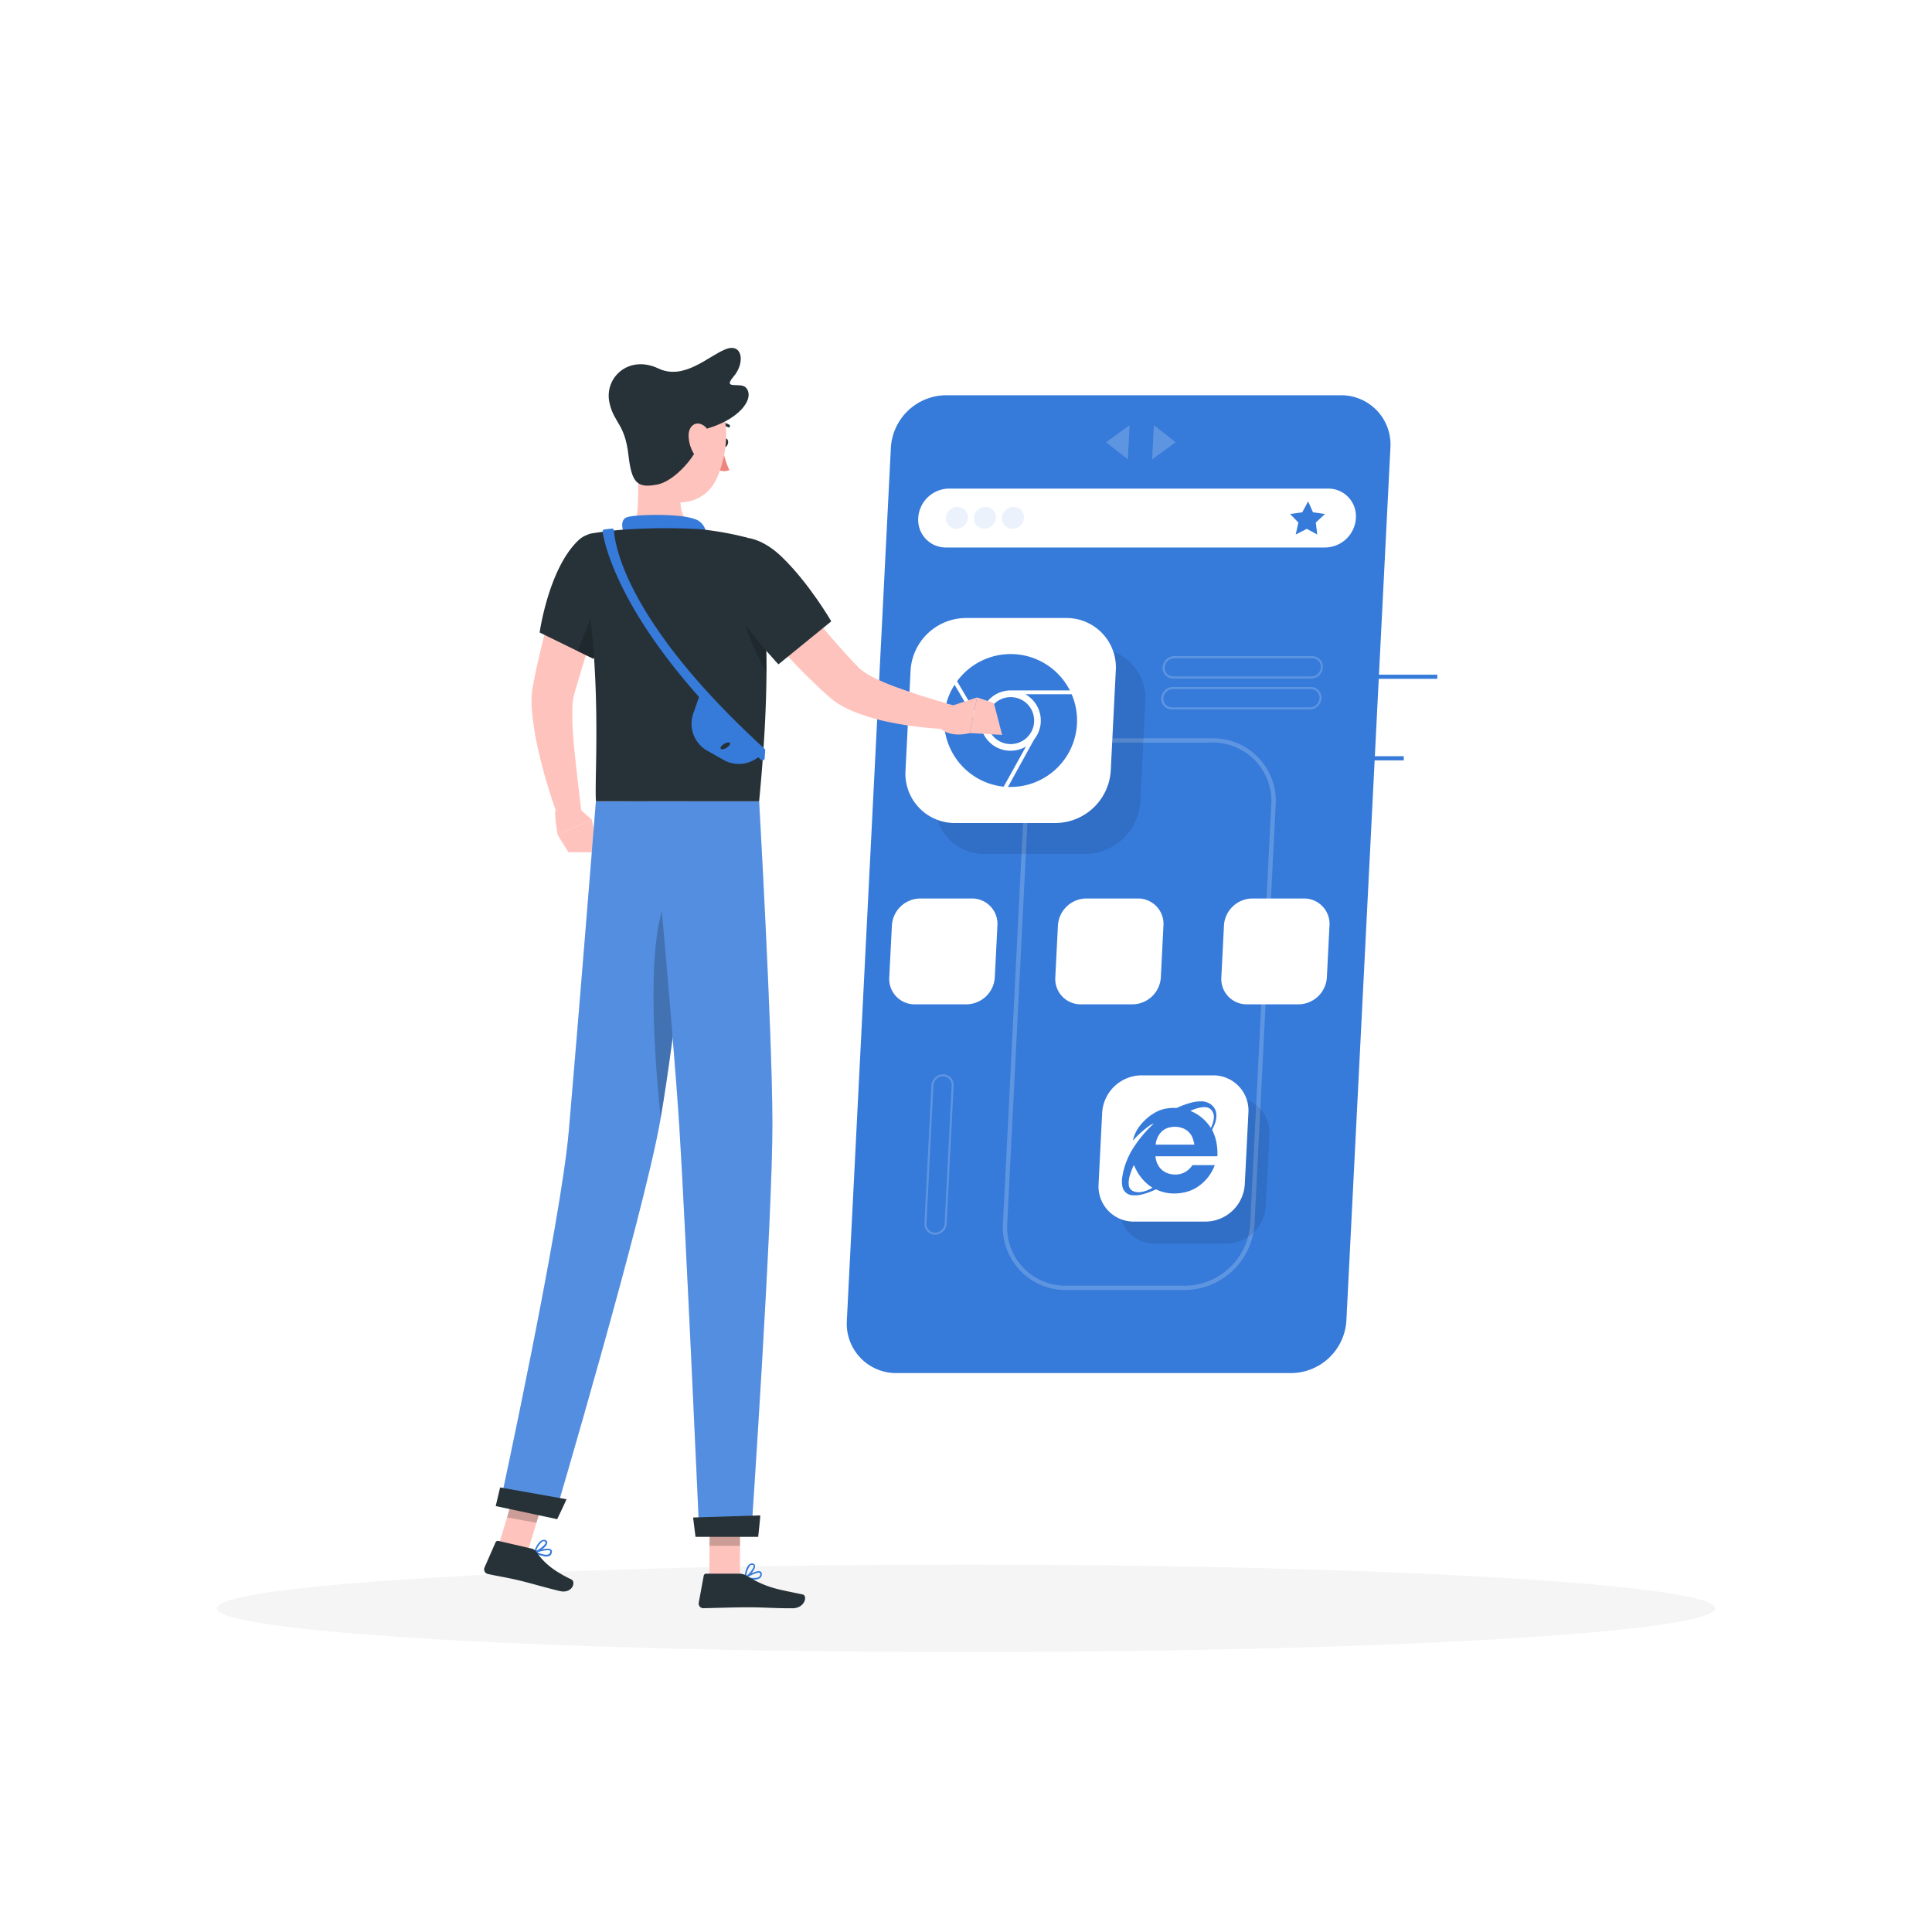 <svg class="animated" id="freepik_stories-mobile-browsers" xmlns="http://www.w3.org/2000/svg" viewBox="0 0 500 500" version="1.1" xmlns:xlink="http://www.w3.org/1999/xlink" xmlns:svgjs="http://svgjs.com/svgjs"><style>svg#freepik_stories-mobile-browsers:not(.animated) .animable {opacity: 0;}svg#freepik_stories-mobile-browsers.animated #freepik--Screen--inject-44 {animation: 1.5s Infinite  linear floating;animation-delay: 0s;}            @keyframes floating {                0% {                    opacity: 1;                    transform: translateY(0px);                }                50% {                    transform: translateY(-10px);                }                100% {                    opacity: 1;                    transform: translateY(0px);                }            }        .animator-hidden { display: none; }</style><g id="freepik--background-complete--inject-44" class="animable animator-hidden" style="transform-origin: 250px 226.87px;"><rect y="382.4" width="500" height="0.25" style="fill: rgb(235, 235, 235); transform-origin: 250px 382.525px;" id="elqmn8jbjs4iq" class="animable"></rect><rect x="333.33" y="389.21" width="73.79" height="0.25" style="fill: rgb(235, 235, 235); transform-origin: 370.225px 389.335px;" id="elwzfenyjzofk" class="animable"></rect><rect x="103.62" y="390.89" width="8.69" height="0.25" style="fill: rgb(235, 235, 235); transform-origin: 107.965px 391.015px;" id="elbievyqd0zds" class="animable"></rect><rect x="408.12" y="398.49" width="19.19" height="0.25" style="fill: rgb(235, 235, 235); transform-origin: 417.715px 398.615px;" id="el5vv3svlzx6q" class="animable"></rect><rect x="200" y="395.11" width="48.67" height="0.25" style="fill: rgb(235, 235, 235); transform-origin: 224.335px 395.235px;" id="eldtk4ilodjxr" class="animable"></rect><rect x="166.72" y="395.11" width="24.38" height="0.25" style="fill: rgb(235, 235, 235); transform-origin: 178.91px 395.235px;" id="elb0w0jrjmcv6" class="animable"></rect><rect x="52.46" y="390.89" width="33.15" height="0.25" style="fill: rgb(235, 235, 235); transform-origin: 69.035px 391.015px;" id="elcbpqabuxek" class="animable"></rect><path d="M237,337.8H43.91a5.71,5.71,0,0,1-5.7-5.71V60.66A5.71,5.71,0,0,1,43.91,55H237a5.71,5.71,0,0,1,5.71,5.71V332.09A5.71,5.71,0,0,1,237,337.8ZM43.91,55.2a5.46,5.46,0,0,0-5.45,5.46V332.09a5.46,5.46,0,0,0,5.45,5.46H237a5.47,5.47,0,0,0,5.46-5.46V60.66A5.47,5.47,0,0,0,237,55.2Z" style="fill: rgb(235, 235, 235); transform-origin: 140.46px 196.4px;" id="elpgoh2l9szg" class="animable"></path><path d="M453.31,337.8H260.21a5.72,5.72,0,0,1-5.71-5.71V60.66A5.72,5.72,0,0,1,260.21,55h193.1A5.71,5.71,0,0,1,459,60.66V332.09A5.71,5.71,0,0,1,453.31,337.8ZM260.21,55.2a5.47,5.47,0,0,0-5.46,5.46V332.09a5.47,5.47,0,0,0,5.46,5.46h193.1a5.47,5.47,0,0,0,5.46-5.46V60.66a5.47,5.47,0,0,0-5.46-5.46Z" style="fill: rgb(235, 235, 235); transform-origin: 356.75px 196.4px;" id="elhrm42c2hnut" class="animable"></path><g id="elvl0amqcok2n"><rect x="76" y="94.69" width="153.99" height="180.44" style="fill: rgb(230, 230, 230); transform-origin: 152.995px 184.91px; transform: rotate(180deg);" class="animable" id="elynfib9nx6n9"></rect></g><g id="elej6b4v4imeq"><rect x="72.58" y="94.69" width="153.98" height="180.44" style="fill: rgb(245, 245, 245); transform-origin: 149.57px 184.91px; transform: rotate(180deg);" class="animable" id="eld2v0wzl0rpj"></rect></g><g id="el4tmgbiqa4mv"><rect x="76" y="275.13" width="153.99" height="5.84" style="fill: rgb(230, 230, 230); transform-origin: 152.995px 278.05px; transform: rotate(180deg);" class="animable" id="elqx1vi8l40m"></rect></g><g id="elfybdj9b9lge"><rect x="66.42" y="275.13" width="153.99" height="5.84" style="fill: rgb(245, 245, 245); transform-origin: 143.415px 278.05px; transform: rotate(180deg);" class="animable" id="elmxjgyu46vg"></rect></g><g id="elptukyryiuc9"><rect x="65.1" y="114.07" width="168.94" height="141.68" style="fill: rgb(250, 250, 250); transform-origin: 149.57px 184.91px; transform: rotate(90deg);" class="animable" id="elsahgijip4m"></rect></g><polygon points="206.49 269.38 182.19 100.44 143.41 100.44 167.71 269.38 206.49 269.38" style="fill: rgb(255, 255, 255); transform-origin: 174.95px 184.91px;" id="elwl4a7gtvrk" class="animable"></polygon><polygon points="158.66 269.38 134.37 100.44 107.66 100.44 131.96 269.38 158.66 269.38" style="fill: rgb(255, 255, 255); transform-origin: 133.16px 184.91px;" id="elw48knanqac" class="animable"></polygon><g id="eldhd0xt0kk35"><rect x="-4.45" y="183.61" width="168.94" height="2.59" style="fill: rgb(230, 230, 230); transform-origin: 80.02px 184.905px; transform: rotate(90deg);" class="animable" id="elxjblhakd01"></rect></g><g id="el0gv3lezp2nvt"><rect x="75.12" y="245.76" width="148.89" height="7.71" style="fill: rgb(245, 245, 245); transform-origin: 149.565px 249.615px; transform: rotate(180deg);" class="animable" id="el58osm2ujz0d"></rect></g><g id="elt0m7v08nu2c"><rect x="287.72" y="144.33" width="23.76" height="238.07" style="fill: rgb(230, 230, 230); transform-origin: 299.6px 263.365px; transform: rotate(180deg);" class="animable" id="el90mktpsv85r"></rect></g><polygon points="292.23 382.4 287.72 382.4 287.72 369.56 296.96 369.56 292.23 382.4" style="fill: rgb(240, 240, 240); transform-origin: 292.34px 375.98px;" id="elz020i2635" class="animable"></polygon><g id="elz2d6srpzpcf"><rect x="407.15" y="144.33" width="23.76" height="238.07" style="fill: rgb(230, 230, 230); transform-origin: 419.03px 263.365px; transform: rotate(180deg);" class="animable" id="elg78ejo5kd07"></rect></g><g id="ely75m7dycy8n"><rect x="287.72" y="144.33" width="123.37" height="231.74" style="fill: rgb(240, 240, 240); transform-origin: 349.405px 260.2px; transform: rotate(180deg);" class="animable" id="elbfet8ybwm2s"></rect></g><path d="M343.71,359H295.4a4.71,4.71,0,0,1-4.7-4.7v-202a4.71,4.71,0,0,1,4.7-4.71h48.31a4.7,4.7,0,0,1,4.7,4.71v202A4.7,4.7,0,0,1,343.71,359ZM295.4,148.6a3.65,3.65,0,0,0-3.65,3.66v202A3.65,3.65,0,0,0,295.4,358h48.31a3.66,3.66,0,0,0,3.66-3.65v-202a3.66,3.66,0,0,0-3.66-3.66Z" style="fill: rgb(224, 224, 224); transform-origin: 319.555px 253.295px;" id="ely39pj18vmac" class="animable"></path><path d="M403.41,359H355.1a4.71,4.71,0,0,1-4.7-4.7v-202a4.71,4.71,0,0,1,4.7-4.7h48.31a4.71,4.71,0,0,1,4.7,4.7V354.3A4.71,4.71,0,0,1,403.41,359ZM355.1,148.6a3.66,3.66,0,0,0-3.66,3.65V354.3A3.66,3.66,0,0,0,355.1,358h48.31a3.66,3.66,0,0,0,3.66-3.65v-202a3.66,3.66,0,0,0-3.66-3.65Z" style="fill: rgb(224, 224, 224); transform-origin: 379.255px 253.3px;" id="elqpk8w22mqmd" class="animable"></path><path d="M363.6,254a4,4,0,1,1-4-4A4,4,0,0,1,363.6,254Z" style="fill: rgb(250, 250, 250); transform-origin: 359.6px 254px;" id="elbh8hv1p7y59" class="animable"></path><path d="M343.24,254a4,4,0,1,1-4-4A4,4,0,0,1,343.24,254Z" style="fill: rgb(250, 250, 250); transform-origin: 339.24px 254px;" id="eljsejtezzo6" class="animable"></path><polygon points="406.58 382.4 411.09 382.4 411.09 369.56 401.85 369.56 406.58 382.4" style="fill: rgb(240, 240, 240); transform-origin: 406.47px 375.98px;" id="elbpd9u5l0p6" class="animable"></polygon><polygon points="364.51 110.11 326.66 110.11 342.44 104.75 380.29 104.75 364.51 110.11" style="fill: rgb(230, 230, 230); transform-origin: 353.475px 107.43px;" id="el1niukmsybfb" class="animable"></polygon><g id="elk9wb2h1h9ib"><rect x="373.55" y="110.11" width="37.85" height="34.22" style="fill: rgb(235, 235, 235); transform-origin: 392.475px 127.22px; transform: rotate(180deg);" class="animable" id="elt9gigjz3k2"></rect></g><g id="eldygfndexegm"><rect x="320.3" y="127.88" width="10.11" height="16.45" style="fill: rgb(235, 235, 235); transform-origin: 325.355px 136.105px; transform: rotate(180deg);" class="animable" id="elv1uq2kcweqb"></rect></g><rect x="307.77" y="127.88" width="12.53" height="16.45" style="fill: rgb(245, 245, 245); transform-origin: 314.035px 136.105px;" id="elv1fx18gkqv" class="animable"></rect><polygon points="373.55 110.11 411.4 110.11 395.62 106.56 357.77 106.56 373.55 110.11" style="fill: rgb(235, 235, 235); transform-origin: 384.585px 108.335px;" id="ellrr99os0qv" class="animable"></polygon><rect x="326.66" y="110.11" width="46.89" height="34.22" style="fill: rgb(245, 245, 245); transform-origin: 350.105px 127.22px;" id="elkiagqyr0gd" class="animable"></rect><polygon points="177.89 382.4 210.35 382.4 206.52 304.29 177.89 304.29 177.89 382.4" style="fill: rgb(245, 245, 245); transform-origin: 194.12px 343.345px;" id="elx5npkw47t8" class="animable"></polygon><polygon points="75.24 382.4 199.88 382.4 208.5 301.67 83.85 301.67 75.24 382.4" style="fill: rgb(230, 230, 230); transform-origin: 141.87px 342.035px;" id="elxqk42lfcsc" class="animable"></polygon><polygon points="71.63 382.4 196.28 382.4 204.89 301.67 80.24 301.67 71.63 382.4" style="fill: rgb(240, 240, 240); transform-origin: 138.26px 342.035px;" id="ela7t2w7r8gz5" class="animable"></polygon><polygon points="190.42 373.46 198.3 310.6 86.1 310.6 78.22 373.46 190.42 373.46" style="fill: rgb(250, 250, 250); transform-origin: 138.26px 342.03px;" id="el1n2la5t7o63" class="animable"></polygon></g><g id="freepik--Shadow--inject-44" class="animable animator-active" style="transform-origin: 250px 416.24px;"><ellipse id="freepik--path--inject-44" cx="250" cy="416.24" rx="193.89" ry="11.32" style="fill: rgb(245, 245, 245); transform-origin: 250px 416.24px;" class="animable"></ellipse></g><g id="freepik--Screen--inject-44" class="animable" style="transform-origin: 290.166px 228.82px;"><g id="el7lqpmltmwe3"><rect x="348.16" y="174.61" width="23.81" height="1.07" style="fill: #367ADA; transform-origin: 360.065px 175.145px; transform: rotate(-87.13deg);" class="animable" id="elito6vnpxsgi"></rect></g><g id="elt63nr41y6"><rect x="354.71" y="195.71" width="8.58" height="1.07" style="fill: #367ADA; transform-origin: 359px 196.245px; transform: rotate(-87.13deg);" class="animable" id="elc38e03bpoje"></rect></g><path d="M334.22,355.35H232a12.77,12.77,0,0,1-12.84-13.53l11.4-226a14.42,14.42,0,0,1,14.21-13.53H347a12.76,12.76,0,0,1,12.84,13.53l-11.4,226A14.43,14.43,0,0,1,334.22,355.35Z" style="fill: #367ADA; transform-origin: 289.5px 228.82px;" id="elmtlwn14eyka" class="animable"></path><g id="el0nc2lbwlunc"><path d="M306.71,333.86H275.88a16.24,16.24,0,0,1-16.32-17.18L265,208.18a18.22,18.22,0,0,1,18-17.12h30.83a16.24,16.24,0,0,1,16.32,17.18l-5.48,108.5A18.22,18.22,0,0,1,306.71,333.86ZM283,192.19a17.09,17.09,0,0,0-16.86,16.05l-5.47,108.5a15.09,15.09,0,0,0,15.19,16h30.83a17.09,17.09,0,0,0,16.86-16.05L329,208.18a15.11,15.11,0,0,0-15.19-16Z" style="fill: rgb(255, 255, 255); opacity: 0.2; transform-origin: 294.855px 262.46px;" class="animable" id="elemq9a1tttg8"></path></g><g id="elljovhzb1o8e"><path d="M280.83,221h-26a12.77,12.77,0,0,1-12.85-13.53l1.31-26.05a14.44,14.44,0,0,1,14.22-13.53h26.05a12.77,12.77,0,0,1,12.85,13.53l-1.31,26.05A14.43,14.43,0,0,1,280.83,221Z" style="opacity: 0.1; transform-origin: 269.195px 194.445px;" class="animable" id="elll8lu9t8nle"></path></g><path d="M273.25,213H247.19a12.78,12.78,0,0,1-12.85-13.53l1.32-26a14.43,14.43,0,0,1,14.21-13.53h26.06a12.77,12.77,0,0,1,12.84,13.53l-1.31,26A14.43,14.43,0,0,1,273.25,213Z" style="fill: rgb(255, 255, 255); transform-origin: 261.555px 186.47px;" id="ellr7og81p9aj" class="animable"></path><g id="elmcv278xv51"><path d="M317.43,321.84H298.87a9.11,9.11,0,0,1-9.16-9.64l.94-18.56A10.28,10.28,0,0,1,300.78,284h18.56a9.11,9.11,0,0,1,9.16,9.64l-.94,18.56A10.28,10.28,0,0,1,317.43,321.84Z" style="opacity: 0.1; transform-origin: 309.105px 302.92px;" class="animable" id="el9zq1ylfpip4"></path></g><path d="M312,316.15H293.46a9.1,9.1,0,0,1-9.15-9.64l.93-18.57a10.29,10.29,0,0,1,10.13-9.64h18.57a9.1,9.1,0,0,1,9.15,9.64l-.94,18.57A10.27,10.27,0,0,1,312,316.15Z" style="fill: rgb(255, 255, 255); transform-origin: 303.7px 297.225px;" id="eld6onudxdre4" class="animable"></path><path d="M250.15,259.92h-13.4a6.57,6.57,0,0,1-6.61-7l.68-13.39a7.42,7.42,0,0,1,7.31-7h13.39a6.57,6.57,0,0,1,6.61,7L257.45,253A7.42,7.42,0,0,1,250.15,259.92Z" style="fill: rgb(255, 255, 255); transform-origin: 244.135px 246.225px;" id="elkjoqvvl5b1g" class="animable"></path><path d="M336.08,259.92H322.69a6.57,6.57,0,0,1-6.61-7l.68-13.39a7.42,7.42,0,0,1,7.3-7h13.4a6.57,6.57,0,0,1,6.61,7L343.39,253A7.42,7.42,0,0,1,336.08,259.92Z" style="fill: rgb(255, 255, 255); transform-origin: 330.075px 246.225px;" id="eldnrbjyv5d5v" class="animable"></path><path d="M293.12,259.92h-13.4a6.57,6.57,0,0,1-6.61-7l.68-13.39a7.42,7.42,0,0,1,7.31-7h13.39a6.57,6.57,0,0,1,6.61,7L300.42,253A7.42,7.42,0,0,1,293.12,259.92Z" style="fill: rgb(255, 255, 255); transform-origin: 287.105px 246.225px;" id="elpj2lotc601a" class="animable"></path><path d="M343,141.69H244.81a7.13,7.13,0,0,1-7.17-7.56V134a8.06,8.06,0,0,1,7.93-7.55h98.15A7.13,7.13,0,0,1,350.9,134v.18A8.06,8.06,0,0,1,343,141.69Z" style="fill: rgb(255, 255, 255); transform-origin: 294.27px 134.07px;" id="elbim75sq9ru" class="animable"></path><polygon points="338.55 129.75 339.8 132.58 342.9 133.03 340.53 135.23 340.91 138.33 338.19 136.87 335.33 138.33 336.02 135.23 333.88 133.03 337.02 132.58 338.55 129.75" style="fill: #367ADA; transform-origin: 338.39px 134.04px;" id="el12vz7zsaejnh" class="animable"></polygon><g id="el4pjxqg8f5q"><path d="M250.49,134a3,3,0,0,1-3,2.82,2.65,2.65,0,0,1-2.67-2.82,3,3,0,0,1,3-2.82A2.66,2.66,0,0,1,250.49,134Z" style="fill: #367ADA; opacity: 0.1; transform-origin: 247.655px 134px;" class="animable" id="elcqc99t2jwjh"></path></g><g id="el2ex3p2lvt3d"><path d="M257.72,134a3,3,0,0,1-3,2.82,2.66,2.66,0,0,1-2.68-2.82,3,3,0,0,1,3-2.82A2.66,2.66,0,0,1,257.72,134Z" style="fill: #367ADA; opacity: 0.1; transform-origin: 254.88px 134px;" class="animable" id="elpghh6n5xntn"></path></g><g id="el916ely4bz7c"><path d="M265,134a3,3,0,0,1-3,2.82,2.65,2.65,0,0,1-2.68-2.82,3,3,0,0,1,3-2.82A2.66,2.66,0,0,1,265,134Z" style="fill: #367ADA; opacity: 0.1; transform-origin: 262.16px 134px;" class="animable" id="elm8ykvit3ib"></path></g><g id="eljf6lsckhca9"><polygon points="286.24 114.45 291.9 118.89 292.35 110.02 286.24 114.45" style="fill: rgb(255, 255, 255); opacity: 0.2; transform-origin: 289.295px 114.455px;" class="animable" id="eldjxqhnkkbg"></polygon></g><g id="el4n3l8klkwi9"><polygon points="304.28 114.45 298.17 118.89 298.61 110.02 304.28 114.45" style="fill: rgb(255, 255, 255); opacity: 0.2; transform-origin: 301.225px 114.455px;" class="animable" id="el8pyd9loef9u"></polygon></g><g id="ellalutgwq4dt"><path d="M339.35,175.62h-35.7a2.77,2.77,0,0,1-2.78-2.92,3.08,3.08,0,0,1,3-2.9h35.71a2.77,2.77,0,0,1,2.78,2.93A3.09,3.09,0,0,1,339.35,175.62Zm-35.44-5.26a2.52,2.52,0,0,0-2.48,2.37,2.19,2.19,0,0,0,2.22,2.33h35.7a2.52,2.52,0,0,0,2.49-2.36,2.21,2.21,0,0,0-.61-1.65,2.17,2.17,0,0,0-1.61-.69Z" style="fill: rgb(255, 255, 255); opacity: 0.2; transform-origin: 321.615px 172.71px;" class="animable" id="elfstv3z4d57i"></path></g><g id="el7odd2w7c5zo"><path d="M339,183.61h-35.7a2.75,2.75,0,0,1-2.78-2.92,3.08,3.08,0,0,1,3-2.9h35.71a2.76,2.76,0,0,1,2.77,2.93A3.08,3.08,0,0,1,339,183.61Zm-35.44-5.26a2.52,2.52,0,0,0-2.48,2.37,2.23,2.23,0,0,0,.6,1.65,2.2,2.2,0,0,0,1.62.68H339a2.51,2.51,0,0,0,2.48-2.36,2.21,2.21,0,0,0-2.21-2.34Z" style="fill: rgb(255, 255, 255); opacity: 0.2; transform-origin: 321.26px 180.7px;" class="animable" id="elpr2cpnf4v2a"></path></g><g id="elgdl0z8bc3td"><path d="M242,319.55a2.72,2.72,0,0,1-2-.86,2.75,2.75,0,0,1-.76-2.07l1.8-35.7a3.09,3.09,0,0,1,3-2.9A2.76,2.76,0,0,1,246.8,281l-1.8,35.7A3.08,3.08,0,0,1,242,319.55Zm2.06-41a2.52,2.52,0,0,0-2.48,2.37l-1.8,35.7h0A2.21,2.21,0,0,0,242,319a2.52,2.52,0,0,0,2.48-2.37l1.8-35.7a2.21,2.21,0,0,0-2.22-2.34Zm-4.56,38.06h0Z" style="fill: rgb(255, 255, 255); opacity: 0.2; transform-origin: 243.022px 298.785px;" class="animable" id="elt596xkn3a4"></path></g><g id="elxv9xl7y970n"><circle cx="261.56" cy="186.49" r="6.08" style="fill: #367ADA; transform-origin: 261.56px 186.49px; transform: rotate(-9.18deg);" class="animable" id="elnsg1urxfbb"></circle></g><path d="M253.76,186.59v-.1a7.81,7.81,0,0,1,7.8-7.81l.27,0h15.05a17.18,17.18,0,0,0-29.19-2.37Z" style="fill: #367ADA; transform-origin: 262.285px 177.93px;" id="eljq73blfcmv9" class="animable"></path><path d="M265.34,179.66a7.81,7.81,0,0,1,2.28,11.74l-6.76,12.26.7,0a17.2,17.2,0,0,0,15.78-24Z" style="fill: #367ADA; transform-origin: 269.801px 191.66px;" id="elzt49n57wj2l" class="animable"></path><path d="M265.52,193.2a7.71,7.71,0,0,1-4,1.09,7.79,7.79,0,0,1-7.11-4.6l-7.37-12.47a17.2,17.2,0,0,0,12.71,26.37Z" style="fill: #367ADA; transform-origin: 254.926px 190.405px;" id="elsn4fd6x2n" class="animable"></path><path d="M315,299.24H299.16c-.1,0-.12,0-.11.13a5.29,5.29,0,0,0,.53,1.91,4.6,4.6,0,0,0,3.4,2.56,5.59,5.59,0,0,0,1.73.11,5.12,5.12,0,0,0,2.83-1.21,6,6,0,0,0,1-1.11.2.2,0,0,1,.16-.09h5.67c0,.1-.07.19-.1.29a11.53,11.53,0,0,1-4.75,5.59,10.09,10.09,0,0,1-3.65,1.29,11.81,11.81,0,0,1-2.3.16,10.72,10.72,0,0,1-4.27-1,.31.31,0,0,0-.31,0,17.32,17.32,0,0,1-3.64,1.29,7.19,7.19,0,0,1-2.17.17,2.78,2.78,0,0,1-2.73-2.43,7,7,0,0,1,0-2.33,19.46,19.46,0,0,1,3.12-7.89,32,32,0,0,1,4.78-5.67,3.61,3.61,0,0,1,.3-.25l0,0-.16.05a4.5,4.5,0,0,0-1.18.64,25,25,0,0,0-3.62,3.2c-.17.17-.33.35-.5.53h0c0-.16.06-.33.11-.48a9.57,9.57,0,0,1,1.94-3.64,13.25,13.25,0,0,1,3.87-3.23,8.86,8.86,0,0,1,3.13-1,10.52,10.52,0,0,1,2.17-.09.64.64,0,0,0,.28-.07,22.06,22.06,0,0,1,3.7-1.33,9.67,9.67,0,0,1,2.39-.31,4.18,4.18,0,0,1,2.64.82,3.34,3.34,0,0,1,1.35,2.36,6,6,0,0,1-.41,2.74c-.18.45-.4.88-.61,1.32a.25.25,0,0,0,0,.25,12.3,12.3,0,0,1,1.13,3.54,16.56,16.56,0,0,1,.19,3.06S315,299.19,315,299.24Zm-5.92-3a1.34,1.34,0,0,0,0-.21,12.22,12.22,0,0,0-.37-1.35,4.43,4.43,0,0,0-2.74-2.75,5.85,5.85,0,0,0-3.16-.18,4.28,4.28,0,0,0-2.52,1.48,5.67,5.67,0,0,0-1.15,2.5c0,.16,0,.33-.08.51Zm-15.63,5.28-.08.14a17.93,17.93,0,0,0-.9,2.34,6.45,6.45,0,0,0-.35,2.65,1.91,1.91,0,0,0,1.14,1.62,3.79,3.79,0,0,0,2.18.2,8.17,8.17,0,0,0,2.67-1l.15-.1a11.14,11.14,0,0,1-2.85-2.53A13.52,13.52,0,0,1,293.47,301.53Zm19.9-9.61.07-.12a7.51,7.51,0,0,0,.7-2.26,2.79,2.79,0,0,0-.21-1.61,2.2,2.2,0,0,0-1.53-1.33,4.09,4.09,0,0,0-1.48,0,11,11,0,0,0-2.69.83l-.14.07A11.32,11.32,0,0,1,313.37,291.92Z" style="fill: #367ADA; transform-origin: 302.715px 297.188px;" id="el9a67k8x6be" class="animable"></path></g><g id="freepik--Character--inject-44" class="animable" style="transform-origin: 192.32px 253.131px;"><path d="M148.38,207.94l4.77,4.16-8.81,4a45.68,45.68,0,0,1-.67-5.3,2.45,2.45,0,0,1,2.24-2.64Z" style="fill: rgb(255, 195, 189); transform-origin: 148.406px 212.02px;" id="elozuve2x0hr" class="animable"></path><polygon points="154.92 220.56 147.11 220.56 144.34 216.09 153.15 212.1 154.92 220.56" style="fill: rgb(255, 195, 189); transform-origin: 149.63px 216.33px;" id="elttnv8g4gmk" class="animable"></polygon><path d="M199.56,145.9c3.33,4.22,6.79,8.55,10.24,12.75s7,8.35,10.6,12.23l1.37,1.43.52.53a3.89,3.89,0,0,0,.46.41,18.05,18.05,0,0,0,2.68,1.75,54.39,54.39,0,0,0,7,3c5,1.82,10.25,3.41,15.46,4.87l-.77,5.88a92.19,92.19,0,0,1-17.22-1.91,52.35,52.35,0,0,1-8.74-2.6,25.82,25.82,0,0,1-4.57-2.35c-.4-.28-.78-.53-1.19-.87l-.6-.49-.43-.38-1.64-1.47a163.64,163.64,0,0,1-12-12.37c-3.76-4.28-7.29-8.62-10.72-13.24Z" style="fill: rgb(255, 195, 189); transform-origin: 218.95px 167.325px;" id="eluctl5c1uen" class="animable"></path><polygon points="257.21 181.93 259.35 190.19 250.97 189.72 252.87 180.5 257.21 181.93" style="fill: rgb(255, 195, 189); transform-origin: 255.16px 185.345px;" id="el804fej9rlkq" class="animable"></polygon><path d="M245.55,182.91l7.32-2.41-1.9,9.22s-6.47,1.89-8.79-2.84Z" style="fill: rgb(255, 195, 189); transform-origin: 247.525px 185.296px;" id="elibkneib7d9c" class="animable"></path><path d="M157.75,149.43c-1.52,5.21-3.11,10.45-4.73,15.64l-2.4,7.78-1.16,3.85-.55,1.9-.46,1.72a15.93,15.93,0,0,0-.32,3c0,1.19,0,2.45,0,3.73.13,2.57.33,5.22.61,7.88.54,5.33,1.2,10.77,1.86,16.14l-5.75,1.46a142.13,142.13,0,0,1-5-16.07c-.66-2.74-1.27-5.52-1.7-8.41-.21-1.45-.4-2.93-.51-4.48a23.84,23.84,0,0,1,.14-5.2c.08-.57.14-.82.21-1.21l.19-1.08.43-2.1c.29-1.39.6-2.76.93-4.12q.94-4.08,2-8.08c1.42-5.36,3-10.64,4.68-15.91Z" style="fill: rgb(255, 195, 189); transform-origin: 147.655px 179.2px;" id="elq4jx8i99wr" class="animable"></path><path d="M186.91,114.41c-.13.62.09,1.21.49,1.31s.84-.32,1-.94-.09-1.21-.49-1.31S187,113.79,186.91,114.41Z" style="fill: rgb(38, 50, 56); transform-origin: 187.661px 114.595px;" id="el4sh3qcbhyqn" class="animable"></path><path d="M186.94,115.61a23.77,23.77,0,0,0,1.82,6.07,3.64,3.64,0,0,1-3.07-.18Z" style="fill: rgb(237, 132, 126); transform-origin: 187.225px 118.773px;" id="elfyyftaafu3f" class="animable"></path><path d="M188.56,110.63a.38.38,0,0,0,.31-.16.37.37,0,0,0-.09-.52,3.66,3.66,0,0,0-3.39-.26.37.37,0,0,0,.29.69,2.93,2.93,0,0,1,2.67.18A.4.4,0,0,0,188.56,110.63Z" style="fill: rgb(38, 50, 56); transform-origin: 187.05px 110.011px;" id="el3c09vdwcnpa" class="animable"></path><path d="M165.48,116.39c-.7,7.26.33,14.29-1.3,20.6,0,0,1.81,5.86,12.54,5.86,11.8,0,5.41-5.86,5.41-5.86-6.5-1.54-6.52-6.31-5.57-10.8Z" style="fill: rgb(255, 195, 189); transform-origin: 174.019px 129.62px;" id="elv0gyx981z3l" class="animable"></path><path d="M161.9,139c-.92-1.85-1.53-4.48.37-5.14,2.09-.73,13.26-1,17.31.4a4.27,4.27,0,0,1,3.06,5.13Z" style="fill: #367ADA; transform-origin: 171.892px 136.325px;" id="elebcemp7auro" class="animable"></path><path d="M140.46,402.69a9.87,9.87,0,0,1-2.13-.82.2.2,0,0,1-.11-.19.19.19,0,0,1,.14-.18c.35-.12,3.45-1.15,4.27-.45a.66.66,0,0,1,.2.64,1.21,1.21,0,0,1-.66,1A2.59,2.59,0,0,1,140.46,402.69Zm-1.49-1c1.36.62,2.47.83,3,.55a.81.81,0,0,0,.44-.66.24.24,0,0,0-.07-.26C141.94,401,140.22,401.35,139,401.73Z" style="fill: #367ADA; transform-origin: 140.534px 401.822px;" id="elnalhmg2vop" class="animable"></path><path d="M138.38,401.89a.17.17,0,0,1-.1-.06.19.19,0,0,1-.05-.2c0-.1.8-2.48,2-3a1.12,1.12,0,0,1,.91-.06h0a.65.65,0,0,1,.5.67c0,1-2.15,2.42-3.13,2.69Zm2.5-3a.73.73,0,0,0-.5.06,5,5,0,0,0-1.62,2.4c1-.45,2.42-1.59,2.45-2.17,0-.05,0-.17-.25-.27h0Z" style="fill: #367ADA; transform-origin: 139.93px 400.215px;" id="elqtf832epjoa" class="animable"></path><path d="M195.08,408.8a10.45,10.45,0,0,1-2.26-.31.2.2,0,0,1-.15-.17.22.22,0,0,1,.09-.21c.32-.19,3.1-1.9,4.05-1.41a.64.64,0,0,1,.35.58,1.23,1.23,0,0,1-.42,1.08A2.65,2.65,0,0,1,195.08,408.8Zm-1.66-.6c1.46.29,2.59.24,3.06-.16a.82.82,0,0,0,.28-.74.26.26,0,0,0-.13-.24C196.13,406.81,194.55,407.54,193.42,408.2Z" style="fill: #367ADA; transform-origin: 194.918px 407.709px;" id="elmhonfy5p5p" class="animable"></path><path d="M192.87,408.49a.2.2,0,0,1-.11,0,.2.2,0,0,1-.09-.19c0-.1.21-2.59,1.21-3.41a1.1,1.1,0,0,1,.87-.26h0a.66.66,0,0,1,.65.53c.19,1-1.54,2.85-2.43,3.34Zm1.74-3.49a.72.72,0,0,0-.47.17,5,5,0,0,0-1,2.71c.89-.68,2-2.1,1.88-2.67,0,0,0-.18-.3-.21h-.09Z" style="fill: #367ADA; transform-origin: 194.042px 406.56px;" id="elulkrlmcstk" class="animable"></path><polygon points="183.59 408.18 191.48 408.18 191.56 389.9 183.67 389.9 183.59 408.18" style="fill: rgb(255, 195, 189); transform-origin: 187.575px 399.04px;" id="elc743vmsvqa" class="animable"></polygon><polygon points="128.59 401.42 136.19 402.81 141.64 384.82 134.04 383.43 128.59 401.42" style="fill: rgb(255, 195, 189); transform-origin: 135.115px 393.12px;" id="elon50ky2bcjm" class="animable"></polygon><path d="M137.64,400.79l-8.63-2a.65.65,0,0,0-.76.37l-2.87,6.53a1.22,1.22,0,0,0,.86,1.65c3,.66,4.52.82,8.31,1.72,2.34.55,7.1,1.94,10.32,2.7s4.28-2.36,3-3c-5.66-2.71-7.54-5-9.1-7.2A2,2,0,0,0,137.64,400.79Z" style="fill: rgb(38, 50, 56); transform-origin: 136.844px 405.324px;" id="elfk1kckzkj5r" class="animable"></path><path d="M191.39,407.26h-8.62a.66.66,0,0,0-.65.54l-1.29,7a1.2,1.2,0,0,0,1.19,1.4c3.11-.05,7.6-.23,11.51-.23,4.57,0,6.19.25,11.55.25,3.24,0,4-3.28,2.65-3.57-6.23-1.36-8.95-1.5-14.41-4.79A3.74,3.74,0,0,0,191.39,407.26Z" style="fill: rgb(38, 50, 56); transform-origin: 194.59px 411.74px;" id="el5b15tcwgf42" class="animable"></path><path d="M149.66,139.86c-7.7,7.34-10,23.83-10,23.83l13.92,6.82a118.85,118.85,0,0,0,6.87-17.75C163.23,143.08,155.23,134.54,149.66,139.86Z" style="fill: rgb(38, 50, 56); transform-origin: 150.34px 154.367px;" id="elmosepg54oi" class="animable"></path><g id="el3tvwvl6qxol"><path d="M156.58,150.75l-7.09,17.74,4.09,2s2.29-4.61,4.56-10.72Z" style="opacity: 0.2; transform-origin: 153.815px 160.62px;" class="animable" id="elajhlce55zaa"></path></g><path d="M198.37,174c-.06,8.81-.59,19.77-1.91,33.37H154.24c-.52-6.2,2.07-35.43-4.21-64.69a3.88,3.88,0,0,1,3.19-4.65,96.6,96.6,0,0,1,10-1.07,155.5,155.5,0,0,1,17.94,0,80.85,80.85,0,0,1,12.23,2.19s3.61,3.91,4.7,22.25C198.28,165.05,198.39,169.22,198.37,174Z" style="fill: rgb(38, 50, 56); transform-origin: 174.158px 172.036px;" id="elnbedzytbmaj" class="animable"></path><path d="M158.28,136.8l-1.84.21a.55.55,0,0,0-.48.63c.57,3.77,5.36,26.21,41,59a.55.55,0,0,0,.93-.36l.14-2.07a.54.54,0,0,0-.18-.45C162,161,159.11,140.91,158.9,137.31A.55.55,0,0,0,158.28,136.8Z" style="fill: #367ADA; transform-origin: 176.993px 166.794px;" id="el6ityknr5gze" class="animable"></path><path d="M181.13,179.74l16.21,15.58-1.88,1.18a8,8,0,0,1-8.18.18L183,194.26a8,8,0,0,1-3.6-9.55Z" style="fill: #367ADA; transform-origin: 188.153px 188.728px;" id="elaqtll29fm7e" class="animable"></path><path d="M186.49,193.71c.14.32.79.26,1.46-.12s1.09-.94,1-1.25-.79-.26-1.46.12S186.35,193.4,186.49,193.71Z" style="fill: rgb(38, 50, 56); transform-origin: 187.714px 193.027px;" id="el6hfsvte4vvu" class="animable"></path><g id="elsv2mdnfzdv"><path d="M198.37,174c-2.56-4.66-7.2-14-6.54-19.35l6.23,6.75C198.28,165.05,198.39,169.22,198.37,174Z" style="opacity: 0.2; transform-origin: 195.069px 164.325px;" class="animable" id="el6l86ishspoc"></path></g><path d="M185.08,146.32c-.67,7.49,16.38,25.61,16.38,25.61l13.67-11.13s-5.62-9.74-12.78-16.66C194.36,136.42,185.83,137.89,185.08,146.32Z" style="fill: rgb(38, 50, 56); transform-origin: 200.095px 155.513px;" id="elrdca4kzvc09" class="animable"></path><g id="elijsin232oh"><g style="opacity: 0.2; transform-origin: 161.395px 391.745px;" class="animable" id="elx1q866olov"><polygon points="191.56 389.9 191.52 400.06 183.62 400.06 183.66 389.9 191.56 389.9" id="el34absucu04q" class="animable" style="transform-origin: 187.59px 394.98px;"></polygon><polygon points="134.04 383.43 141.64 384.83 138.83 394.1 131.23 392.7 134.04 383.43" id="eloo5dh8lwd1j" class="animable" style="transform-origin: 136.435px 388.765px;"></polygon></g></g><path d="M166.6,107.89c-1.15,7.77-2.22,12.25.78,17.14a10.18,10.18,0,0,0,18-1c3.09-6.47,4.46-18.09-2.32-23A10.29,10.29,0,0,0,166.6,107.89Z" style="fill: rgb(255, 195, 189); transform-origin: 176.681px 114.449px;" id="el6d95f87q0wf" class="animable"></path><path d="M180.61,115.08c-.06,2.21-5.73,9.44-10.56,10.33-5.23,1-6.58-.51-7.41-7.64-.95-8.2-3.7-8.2-4.89-13.43-1.51-6.59,4.95-12.59,12.59-9,6.62,3.15,12.74-3,17.3-4.9s5.27,3.43,2.22,7,1.77,1.36,3.17,2.86c2.5,2.69-1.6,8.71-11.83,11.1C183,113.33,180.61,115.08,180.61,115.08Z" style="fill: rgb(38, 50, 56); transform-origin: 175.636px 107.865px;" id="elab049jevnpp" class="animable"></path><path d="M178.21,112.69a9.29,9.29,0,0,0,1.86,5.47c1.59,2.07,3.44,1.06,3.88-1.23.4-2.06.06-5.62-1.95-6.87S178.21,110.32,178.21,112.69Z" style="fill: rgb(255, 195, 189); transform-origin: 181.154px 114.447px;" id="elaxvndkl2zke" class="animable"></path><path d="M181.48,207.4s-6.62,60.32-10.67,82.92c-4.43,24.75-27.37,102.43-27.37,102.43l-14.14-3s15.79-72.67,17.92-97.17c2.31-26.6,7-85.17,7-85.17Z" style="fill: #367ADA; transform-origin: 155.39px 300.075px;" id="eljtn499vw77n" class="animable"></path><g id="elkeqt9cucza"><path d="M181.48,207.4s-6.62,60.32-10.67,82.92c-4.43,24.75-27.37,102.43-27.37,102.43l-14.14-3s15.79-72.67,17.92-97.17c2.31-26.6,7-85.17,7-85.17Z" style="fill: rgb(255, 255, 255); opacity: 0.15; transform-origin: 155.39px 300.075px;" class="animable" id="ela40regpgde5"></path></g><path d="M146.61,388c.06,0-2.41,5.16-2.41,5.16l-15.91-3.39,1.14-4.82Z" style="fill: rgb(38, 50, 56); transform-origin: 137.451px 389.055px;" id="elj9q0r0swi3r" class="animable"></path><g id="el4lxseghltnj"><path d="M176.65,228.9c-10.28,2-7.69,40.65-5.68,60.52,2.45-14,5.78-41.07,8-60.24A3.52,3.52,0,0,0,176.65,228.9Z" style="opacity: 0.2; transform-origin: 174.047px 259.118px;" class="animable" id="elwq68mf5hr0h"></path></g><path d="M196.46,207.4s3.37,59,3.44,83.09c.07,25-5.51,107-5.51,107H181s-3.6-80.51-5.14-105.1c-1.69-26.81-7.17-85-7.17-85Z" style="fill: #367ADA; transform-origin: 184.295px 302.44px;" id="elw7s35683abb" class="animable"></path><g id="elx3niwrmyh4b"><path d="M196.46,207.4s3.37,59,3.44,83.09c.07,25-5.51,107-5.51,107H181s-3.6-80.51-5.14-105.1c-1.69-26.81-7.17-85-7.17-85Z" style="fill: rgb(255, 255, 255); opacity: 0.15; transform-origin: 184.295px 302.44px;" class="animable" id="el91r0cfbhozc"></path></g><path d="M196.76,392.18c.06,0-.54,5.55-.54,5.55H180l-.63-5Z" style="fill: rgb(38, 50, 56); transform-origin: 188.067px 394.955px;" id="eldrbcwjjikd" class="animable"></path></g><defs>     <filter id="active" height="200%">         <feMorphology in="SourceAlpha" result="DILATED" operator="dilate" radius="2"></feMorphology>                <feFlood flood-color="#32DFEC" flood-opacity="1" result="PINK"></feFlood>        <feComposite in="PINK" in2="DILATED" operator="in" result="OUTLINE"></feComposite>        <feMerge>            <feMergeNode in="OUTLINE"></feMergeNode>            <feMergeNode in="SourceGraphic"></feMergeNode>        </feMerge>    </filter>    <filter id="hover" height="200%">        <feMorphology in="SourceAlpha" result="DILATED" operator="dilate" radius="2"></feMorphology>                <feFlood flood-color="#ff0000" flood-opacity="0.5" result="PINK"></feFlood>        <feComposite in="PINK" in2="DILATED" operator="in" result="OUTLINE"></feComposite>        <feMerge>            <feMergeNode in="OUTLINE"></feMergeNode>            <feMergeNode in="SourceGraphic"></feMergeNode>        </feMerge>            <feColorMatrix type="matrix" values="0   0   0   0   0                0   1   0   0   0                0   0   0   0   0                0   0   0   1   0 "></feColorMatrix>    </filter></defs></svg>
